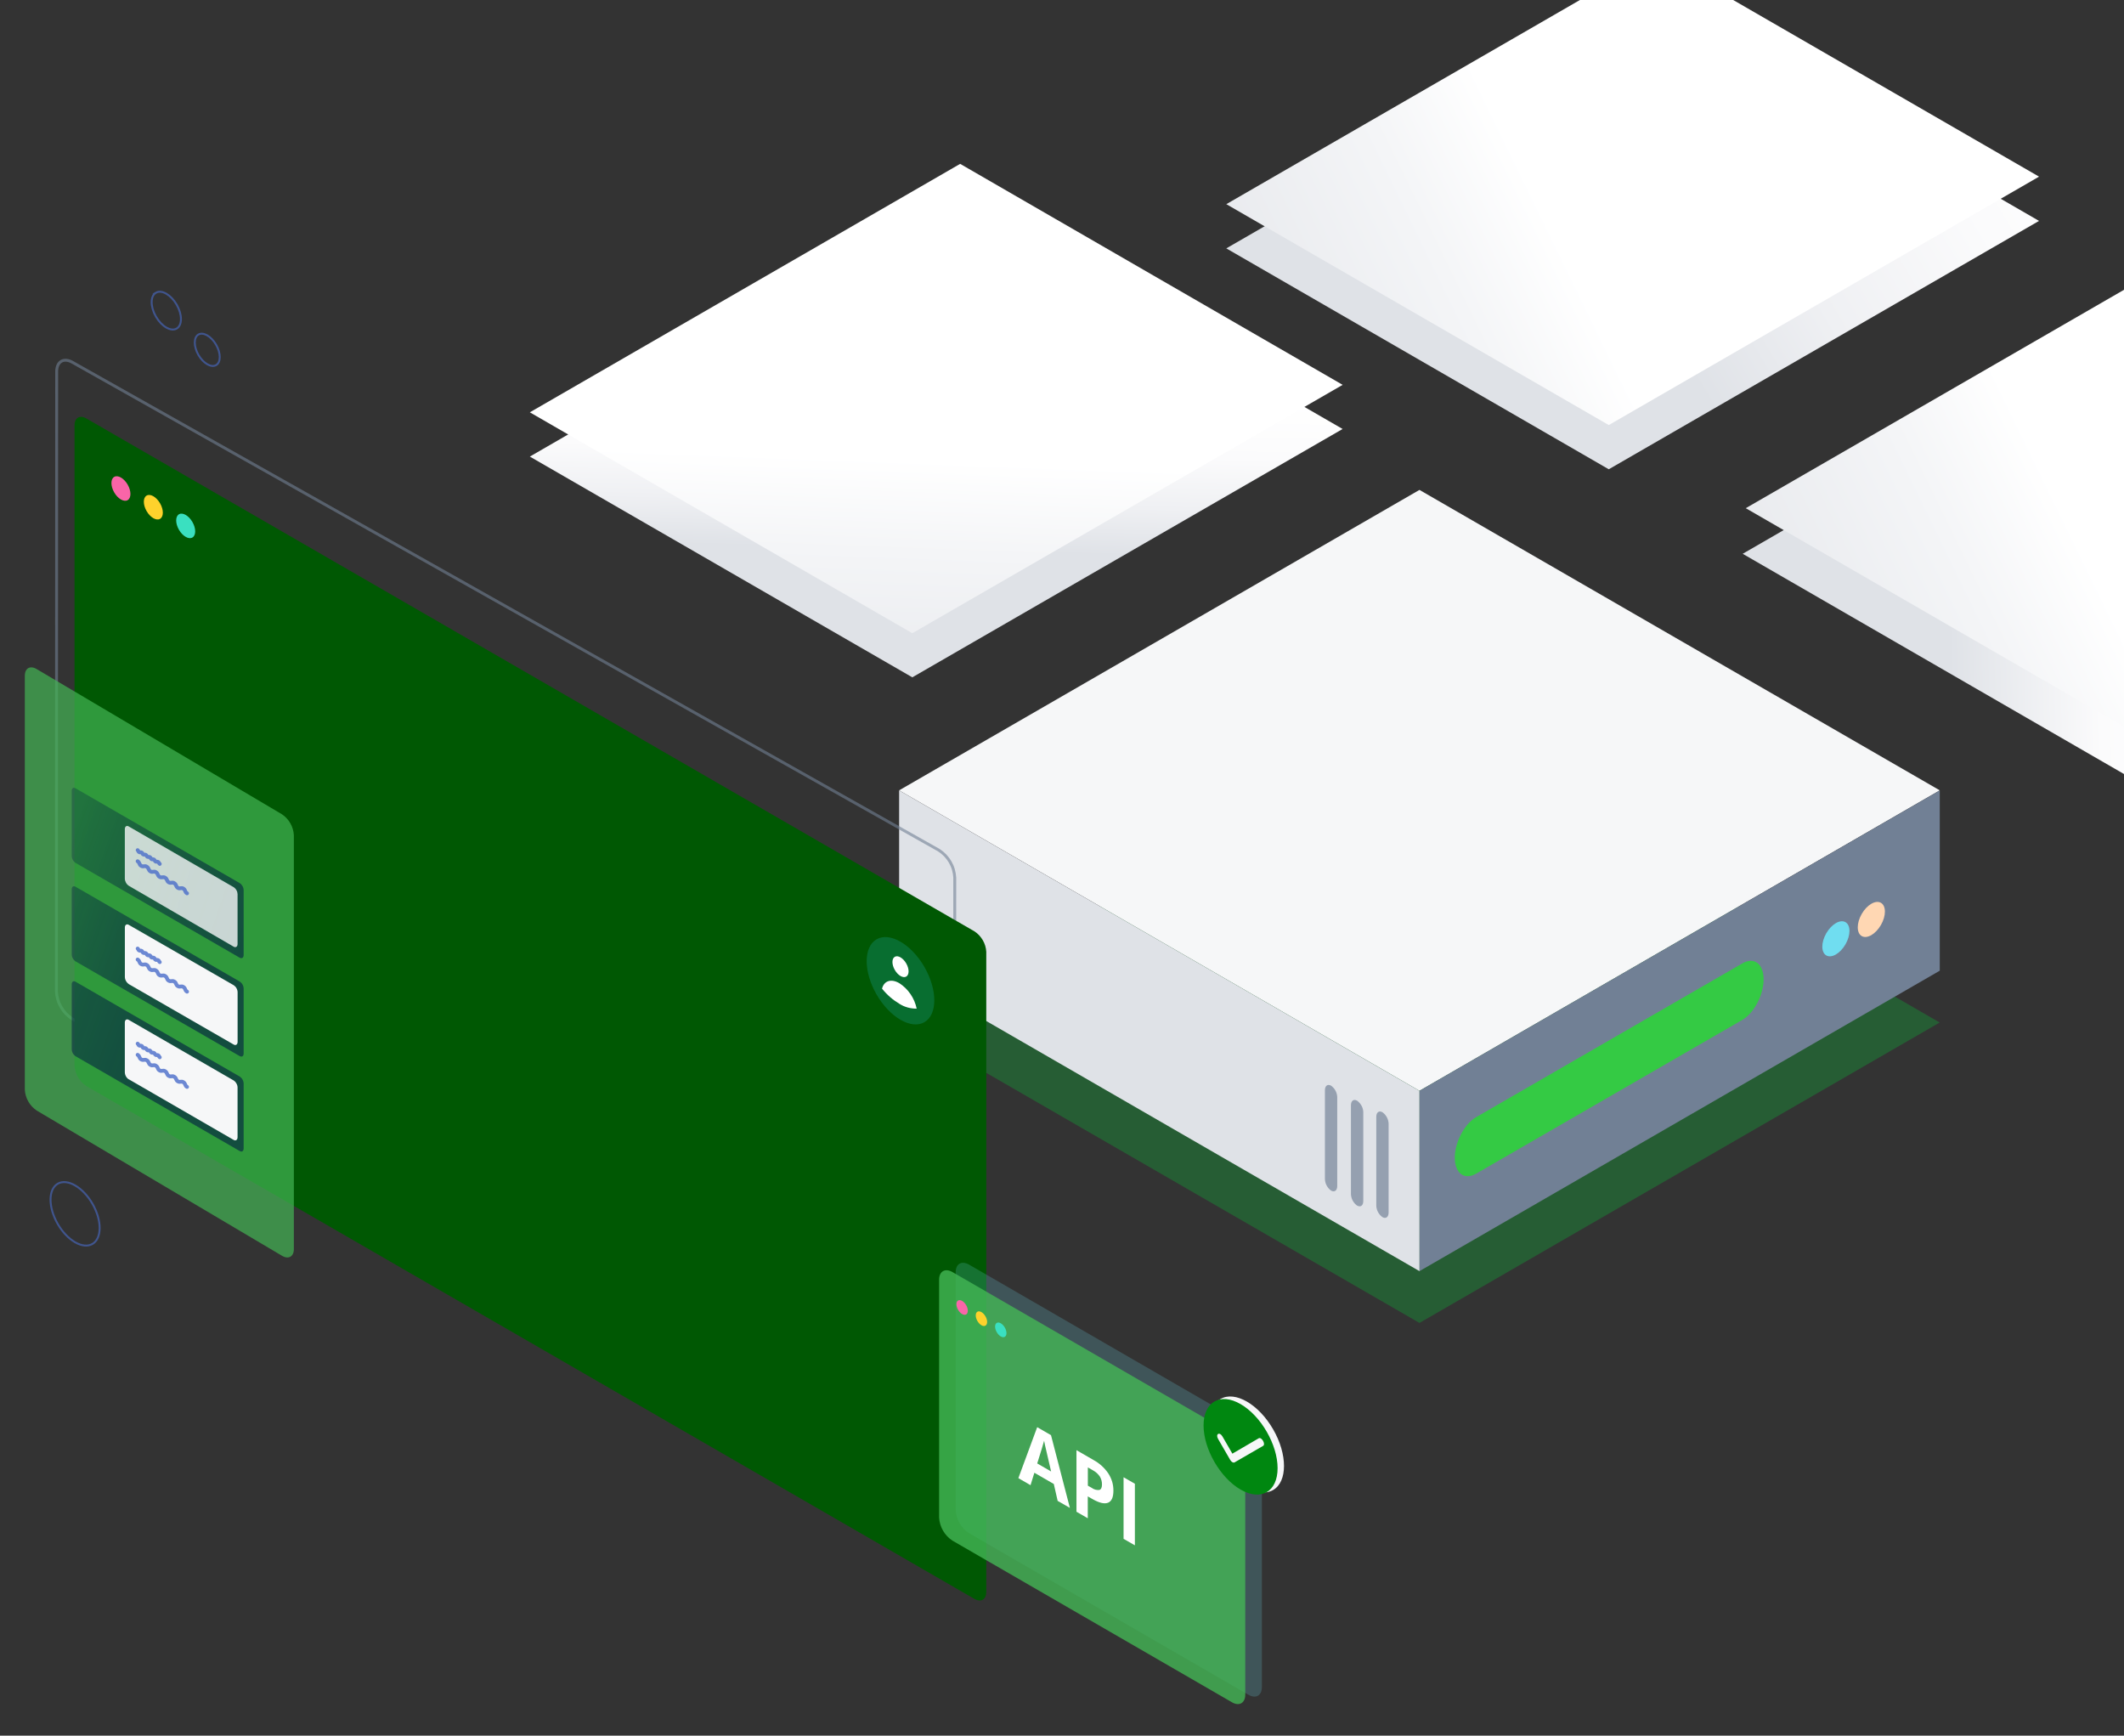 <?xml version="1.0" encoding="UTF-8" standalone="no"?>
<svg xmlns="http://www.w3.org/2000/svg" xmlns:xlink="http://www.w3.org/1999/xlink" xmlns:serif="http://www.serif.com/" width="100%" height="100%" viewBox="0 0 552 451" version="1.1" xml:space="preserve" style="fill-rule:evenodd;clip-rule:evenodd;stroke-miterlimit:10;">
  <rect x="0" y="0" width="552" height="451" fill="#333333" stroke="none"/>
  <path d="M368.9,343.76l135.2,-78.06l-135.2,-78.08l-135.24,78.08l135.24,78.06Z" style="fill:#265d34;fill-rule:nonzero;"></path>
  <path d="M368.9,283.44l135.22,-78.07l-135.22,-78.07l-135.23,78.07l135.23,78.07Z" style="fill:#f6f7f8;fill-rule:nonzero;"></path>
  <path d="M368.9,330.3l135.22,-78.07l0,-46.84l-135.22,78.05l0,46.86Z" style="fill:#718095;fill-rule:nonzero;"></path>
  <path d="M368.9,330.3l-135.23,-78.07l-0,-46.85l135.22,78.07l0.01,46.85Z" style="fill:#dfe2e7;fill-rule:nonzero;"></path>
  <path d="M383.58,305l69.26,-40c3,-1.75 5.5,-6.48 5.5,-10.52c0,-4.04 -2.47,-5.9 -5.5,-4.16l-69.26,40c-3,1.75 -5.5,6.48 -5.5,10.5c0,4.02 2.48,5.9 5.5,4.17l0,0.01Z" style="fill:#34ca44;fill-rule:nonzero;"></path>
  <path d="M359.28,316.27c0.88,0.5 1.6,0 1.6,-1.2l-0,-23c-0,-0.07 -0,-0.15 -0.01,-0.22c-0,-0.08 -0.01,-0.15 -0.02,-0.22c-0.01,-0.08 -0.02,-0.15 -0.04,-0.22c-0.01,-0.08 -0.03,-0.15 -0.05,-0.22c-0.02,-0.07 -0.04,-0.14 -0.06,-0.22c-0.02,-0.07 -0.05,-0.14 -0.07,-0.21c-0.03,-0.07 -0.06,-0.14 -0.09,-0.21c-0.03,-0.07 -0.07,-0.13 -0.1,-0.2c-0.04,-0.07 -0.07,-0.13 -0.11,-0.19c-0.04,-0.07 -0.08,-0.13 -0.12,-0.19c-0.04,-0.06 -0.09,-0.12 -0.13,-0.18c-0.05,-0.06 -0.09,-0.12 -0.14,-0.18c-0.05,-0.05 -0.1,-0.11 -0.15,-0.16c-0.06,-0.05 -0.11,-0.11 -0.17,-0.16c-0.05,-0.05 -0.11,-0.09 -0.16,-0.14c-0.06,-0.05 -0.12,-0.09 -0.18,-0.14c-0.88,-0.5 -1.6,0 -1.6,1.2l-0,23c-0,0.08 -0,0.15 0.01,0.23c-0,0.07 0.01,0.15 0.02,0.22c0.01,0.07 0.02,0.15 0.04,0.22c0.01,0.08 0.03,0.15 0.05,0.22c0.02,0.07 0.04,0.14 0.06,0.22c0.02,0.07 0.05,0.14 0.07,0.2c0.03,0.07 0.06,0.14 0.09,0.21c0.03,0.07 0.07,0.14 0.1,0.2c0.04,0.07 0.07,0.13 0.11,0.19c0.04,0.07 0.08,0.13 0.12,0.19c0.04,0.06 0.09,0.12 0.13,0.18c0.05,0.06 0.09,0.12 0.14,0.18c0.05,0.06 0.1,0.11 0.15,0.16c0.06,0.05 0.11,0.11 0.17,0.16c0.05,0.05 0.11,0.09 0.16,0.14c0.06,0.05 0.12,0.09 0.18,0.14Zm-6.58,-3c0.9,0.5 1.6,0 1.6,-1.2l-0,-23c-0,-0.08 -0,-0.15 -0.01,-0.22c-0,-0.08 -0.01,-0.15 -0.02,-0.23c-0.01,-0.07 -0.02,-0.15 -0.04,-0.22c-0.01,-0.07 -0.03,-0.15 -0.05,-0.22c-0.02,-0.07 -0.04,-0.14 -0.06,-0.21c-0.02,-0.08 -0.05,-0.15 -0.07,-0.21c-0.03,-0.07 -0.06,-0.14 -0.09,-0.21c-0.03,-0.07 -0.07,-0.13 -0.1,-0.2c-0.07,-0.13 -0.15,-0.26 -0.23,-0.38c-0.09,-0.13 -0.18,-0.25 -0.28,-0.36c-0.1,-0.11 -0.2,-0.22 -0.31,-0.32c-0.11,-0.1 -0.23,-0.19 -0.35,-0.28c-0.88,-0.5 -1.6,0 -1.6,1.2l-0,23.05c-0,0.07 0.01,0.15 0.01,0.22c0.01,0.07 0.02,0.15 0.03,0.22c0.01,0.07 0.02,0.14 0.04,0.22c0.01,0.07 0.03,0.14 0.05,0.21c0.02,0.07 0.04,0.14 0.06,0.21c0.02,0.07 0.05,0.14 0.07,0.21c0.03,0.07 0.06,0.14 0.09,0.2c0.03,0.07 0.07,0.13 0.1,0.2c0.04,0.06 0.07,0.13 0.11,0.19c0.04,0.06 0.08,0.13 0.12,0.19c0.04,0.06 0.09,0.12 0.13,0.18c0.05,0.06 0.09,0.11 0.14,0.17c0.05,0.05 0.1,0.11 0.15,0.16c0.05,0.05 0.1,0.1 0.16,0.15c0.05,0.05 0.11,0.1 0.16,0.15c0.06,0.04 0.12,0.09 0.18,0.13l0.01,0Zm-6.77,-3.9c0.88,0.5 1.6,0 1.6,-1.2l-0,-23c-0,-0.08 -0,-0.15 -0.01,-0.23c-0,-0.07 -0.01,-0.15 -0.02,-0.22c-0.01,-0.07 -0.02,-0.15 -0.04,-0.22c-0.01,-0.07 -0.03,-0.15 -0.05,-0.22c-0.02,-0.07 -0.04,-0.14 -0.06,-0.21c-0.02,-0.08 -0.05,-0.15 -0.07,-0.21c-0.03,-0.07 -0.06,-0.14 -0.09,-0.21c-0.03,-0.07 -0.07,-0.13 -0.1,-0.2c-0.03,-0.07 -0.07,-0.13 -0.11,-0.2c-0.03,-0.06 -0.07,-0.13 -0.11,-0.19c-0.05,-0.06 -0.09,-0.12 -0.14,-0.18c-0.04,-0.06 -0.09,-0.12 -0.14,-0.17c-0.05,-0.05 -0.1,-0.11 -0.15,-0.16c-0.06,-0.05 -0.11,-0.11 -0.17,-0.16c-0.05,-0.05 -0.11,-0.09 -0.16,-0.14c-0.06,-0.05 -0.12,-0.09 -0.18,-0.14c-0.88,-0.5 -1.6,0 -1.6,1.2l-0,23c-0,0.07 -0,0.15 0.01,0.22c-0,0.08 0.01,0.15 0.02,0.22c0.01,0.08 0.02,0.15 0.04,0.22c0.01,0.08 0.03,0.15 0.05,0.22c0.02,0.07 0.04,0.14 0.06,0.22c0.02,0.07 0.05,0.14 0.07,0.21c0.03,0.07 0.06,0.14 0.09,0.21c0.03,0.07 0.06,0.13 0.1,0.2c0.04,0.07 0.07,0.13 0.11,0.19c0.04,0.07 0.08,0.13 0.12,0.19c0.04,0.06 0.09,0.12 0.13,0.18c0.05,0.06 0.09,0.12 0.14,0.18c0.05,0.05 0.1,0.11 0.15,0.16c0.06,0.05 0.11,0.11 0.17,0.16c0.05,0.05 0.11,0.09 0.16,0.14c0.06,0.05 0.12,0.09 0.18,0.14Z" style="fill:#95a0b0;fill-rule:nonzero;"></path>
  <path d="M483.842,237.476c1.377,-2.385 3.612,-3.676 4.989,-2.882c1.376,0.795 1.376,3.377 -0.001,5.762c-1.377,2.385 -3.613,3.676 -4.989,2.881c-1.377,-0.794 -1.376,-3.376 0.001,-5.761Z" style="fill:#ffd7b3;"></path>
  <path d="M474.629,242.503c1.377,-2.385 3.613,-3.676 4.989,-2.881c1.377,0.795 1.376,3.376 -0.001,5.761c-1.377,2.385 -3.612,3.677 -4.989,2.882c-1.376,-0.795 -1.376,-3.377 0.001,-5.762Z" style="fill:#70ddf0;"></path>
  <path d="M430.52,0l99.4,57.4l-111.82,64.54l-99.4,-57.4l111.82,-64.54Z" style="fill:url(#_Linear1);fill-rule:nonzero;"></path>
  <path d="M430.52,-11.5l99.4,57.4l-111.82,64.55l-99.4,-57.4l111.82,-64.55Z" style="fill:url(#_Linear2);fill-rule:nonzero;"></path>
  <path d="M249.53,54.07l99.4,57.4l-111.83,64.53l-99.4,-57.36l111.83,-64.57Z" style="fill:url(#_Linear3);fill-rule:nonzero;"></path>
  <path d="M249.53,42.58l99.41,57.42l-111.84,64.54l-99.4,-57.4l111.83,-64.56Z" style="fill:url(#_Linear4);fill-rule:nonzero;"></path>
  <path d="M564.74,79.33l99.4,57.4l-111.84,64.57l-99.4,-57.4l111.84,-64.57Z" style="fill:url(#_Linear5);fill-rule:nonzero;"></path>
  <path d="M376.88,325.7l-7.94,4.48l0,-46.76l12.56,-7.22l0,46.72l-4.62,2.78Z" style="fill:url(#_Linear6);fill-rule:nonzero;"></path>
  <path d="M248.08,389.13c0,2.6 -1.86,3.7 -4.13,2.37l-225.15,-126.74c-0.6,-0.38 -1.15,-0.84 -1.65,-1.35c-0.49,-0.52 -0.92,-1.09 -1.28,-1.71c-0.36,-0.62 -0.65,-1.27 -0.85,-1.96c-0.2,-0.68 -0.32,-1.39 -0.36,-2.1l0.07,-161.1c0,-2.6 1.86,-3.7 4.14,-2.37l225.13,126.75c0.6,0.39 1.15,0.84 1.65,1.36c0.49,0.51 0.92,1.08 1.28,1.7c0.35,0.62 0.64,1.27 0.84,1.96c0.2,0.68 0.32,1.39 0.36,2.1l-0.05,161.09Z" style="fill:none;fill-rule:nonzero;stroke:#718095;stroke-opacity:0.6;stroke-width:0.75px;"></path>
  <path d="M256.32,413.66c0,2 -1.4,2.77 -3.1,1.8l-230.77,-133.24c-0.45,-0.29 -0.86,-0.64 -1.22,-1.02c-0.37,-0.39 -0.69,-0.82 -0.96,-1.28c-0.26,-0.46 -0.48,-0.96 -0.63,-1.47c-0.15,-0.51 -0.24,-1.04 -0.27,-1.57l0,-166.36c0,-2 1.4,-2.75 3.08,-1.78l230.78,133.26c0.45,0.29 0.86,0.63 1.23,1.02c0.36,0.39 0.68,0.82 0.95,1.28c0.27,0.46 0.48,0.95 0.64,1.47c0.15,0.51 0.24,1.04 0.27,1.57l0,166.32Z" style="fill:#005803;fill-rule:nonzero;"></path>
  <g opacity="0">
    <path d="M142.87,299.64l-49.28,-28.44c-0.17,-0.12 -0.32,-0.26 -0.45,-0.41c-0.13,-0.15 -0.25,-0.32 -0.34,-0.5c-0.09,-0.18 -0.17,-0.37 -0.21,-0.57c-0.05,-0.2 -0.08,-0.4 -0.08,-0.6l-0,-19.43c-0,-0.81 0.49,-1.18 1.08,-0.83l49.28,28.44c0.17,0.12 0.32,0.25 0.45,0.41c0.14,0.15 0.25,0.32 0.35,0.5c0.09,0.18 0.16,0.37 0.21,0.57c0.05,0.19 0.08,0.4 0.08,0.6l-0,19.45c0.04,0.78 -0.48,1.17 -1.09,0.81Z" style="fill:url(#_Linear7);fill-rule:nonzero;"></path>
    <path d="M109.61,278.06l31.48,18.18c0.61,0.35 1.08,0 1.08,-0.83l-0,-14.81c-0,-0.2 -0.02,-0.41 -0.07,-0.61c-0.05,-0.2 -0.12,-0.39 -0.21,-0.57c-0.1,-0.18 -0.21,-0.35 -0.35,-0.51c-0.13,-0.15 -0.28,-0.29 -0.45,-0.41l-31.48,-18.18c-0.59,-0.34 -1.08,0 -1.08,0.83l-0,14.85c-0,0.2 0.03,0.41 0.08,0.6c0.05,0.2 0.12,0.39 0.21,0.57c0.09,0.18 0.21,0.35 0.34,0.5c0.13,0.16 0.29,0.29 0.45,0.41l-0,-0.02Z" style="fill:#f6f7f8;fill-opacity:0.9;fill-rule:nonzero;"></path>
    <path d="M118.9,271.54c-0.3,-0.18 -0.16,-0.42 -0.47,-0.59c-0.31,-0.17 -0.44,-0 -0.76,-0.11c-0.32,-0.11 -0.18,-0.41 -0.48,-0.6c-0.3,-0.19 -0.43,0.07 -0.74,-0.1c-0.31,-0.17 -0.18,-0.42 -0.48,-0.6c-0.3,-0.18 -0.45,0 -0.76,-0.11c-0.31,-0.11 -0.17,-0.41 -0.47,-0.59c-0.3,-0.18 -0.46,0 -0.76,-0.13c-0.3,-0.13 -0.19,-0.41 -0.49,-0.59c-0.3,-0.18 -0.46,0 -0.76,-0.13c-0.3,-0.13 -0.18,-0.42 -0.5,-0.59m14.87,13c-0.7,-0.38 -0.39,-0.91 -1.09,-1.28c-0.7,-0.37 -1,0.13 -1.68,-0.27c-0.68,-0.4 -0.38,-0.92 -1.08,-1.3c-0.7,-0.38 -1,0.13 -1.69,-0.26c-0.69,-0.39 -0.38,-0.93 -1.08,-1.28c-0.7,-0.35 -1,0.1 -1.67,-0.26c-0.67,-0.36 -0.39,-0.94 -1.09,-1.31c-0.7,-0.37 -1,0.11 -1.67,-0.27c-0.67,-0.38 -0.39,-0.92 -1.09,-1.28c-0.7,-0.36 -1,0.11 -1.68,-0.27c-0.68,-0.38 -0.39,-0.92 -1.08,-1.3" style="fill:none;fill-rule:nonzero;stroke:#4a6dc9;stroke-opacity:0.8;stroke-width:1px;stroke-linecap:round;"></path>
  </g>
  <g opacity="0">
    <path d="M216.91,336.61l-49.27,-28.43c-0.16,-0.12 -0.32,-0.26 -0.45,-0.42c-0.13,-0.15 -0.25,-0.32 -0.34,-0.5c-0.1,-0.18 -0.17,-0.38 -0.22,-0.57c-0.05,-0.2 -0.08,-0.41 -0.08,-0.61l0,-19.43c0,-0.8 0.5,-1.17 1.09,-0.82l49.27,28.44c0.17,0.12 0.32,0.25 0.45,0.41c0.14,0.15 0.25,0.32 0.35,0.5c0.09,0.18 0.17,0.37 0.22,0.57c0.04,0.19 0.07,0.4 0.07,0.6l0,19.47c0,0.76 -0.47,1.18 -1.09,0.79Z" style="fill:url(#_Linear8);fill-rule:nonzero;"></path>
    <path d="M183.68,315l31.48,18.17c0.6,0.34 1.08,0 1.08,-0.83l0,-14.79c0,-0.2 -0.03,-0.4 -0.08,-0.6c-0.05,-0.2 -0.12,-0.39 -0.21,-0.57c-0.1,-0.18 -0.21,-0.34 -0.34,-0.5c-0.14,-0.15 -0.29,-0.29 -0.45,-0.41l-31.48,-18.23c-0.61,-0.35 -1.09,0 -1.09,0.82l0,14.85c0,0.21 0.02,0.41 0.07,0.62c0.05,0.2 0.12,0.39 0.21,0.58c0.1,0.18 0.22,0.35 0.35,0.51c0.14,0.15 0.29,0.29 0.46,0.41l0,-0.03Z" style="fill:#f6f7f8;fill-opacity:0.9;fill-rule:nonzero;"></path>
    <path d="M193,308.51c-0.33,-0.18 -0.19,-0.41 -0.49,-0.59c-0.3,-0.18 -0.44,0.06 -0.76,-0.11c-0.32,-0.17 -0.18,-0.41 -0.48,-0.59c-0.3,-0.18 -0.43,0.07 -0.76,-0.11c-0.33,-0.18 -0.16,-0.41 -0.48,-0.59c-0.32,-0.18 -0.43,0 -0.76,-0.11c-0.33,-0.11 -0.16,-0.41 -0.47,-0.6c-0.31,-0.19 -0.44,0 -0.76,-0.13c-0.32,-0.13 -0.17,-0.41 -0.48,-0.59c-0.31,-0.18 -0.44,0 -0.76,-0.1c-0.32,-0.1 -0.18,-0.44 -0.49,-0.61m14.79,13c-0.67,-0.39 -0.38,-0.92 -1.08,-1.3c-0.7,-0.38 -1,0.13 -1.67,-0.26c-0.67,-0.39 -0.38,-0.93 -1.09,-1.28c-0.71,-0.35 -1,0.11 -1.67,-0.27c-0.67,-0.38 -0.38,-0.94 -1.09,-1.31c-0.71,-0.37 -1,0.13 -1.67,-0.27c-0.67,-0.4 -0.38,-0.92 -1.08,-1.3c-0.7,-0.38 -1,0.13 -1.68,-0.27c-0.68,-0.4 -0.38,-0.93 -1.09,-1.28c-0.71,-0.35 -1,0.11 -1.69,-0.29c-0.69,-0.4 -0.39,-0.92 -1.09,-1.3" style="fill:none;fill-rule:nonzero;stroke:#4a6dc9;stroke-opacity:0.8;stroke-width:1px;stroke-linecap:round;"></path>
  </g>
  <path d="M29.684,123.916c0.966,-0.558 2.531,0.344 3.495,2.012c0.963,1.668 0.961,3.475 -0.005,4.033c-0.965,0.557 -2.531,-0.345 -3.494,-2.013c-0.963,-1.668 -0.961,-3.475 0.004,-4.032Z" style="fill:#f965a8;"></path>
  <path d="M38.106,128.775c0.966,-0.558 2.531,0.344 3.494,2.012c0.964,1.668 0.962,3.475 -0.004,4.033c-0.965,0.557 -2.531,-0.345 -3.494,-2.013c-0.963,-1.668 -0.961,-3.475 0.004,-4.032Z" style="fill:#fed22c;"></path>
  <path d="M46.514,133.63c0.966,-0.557 2.532,0.344 3.495,2.012c0.963,1.668 0.961,3.475 -0.005,4.033c-0.965,0.557 -2.531,-0.345 -3.494,-2.013c-0.963,-1.668 -0.961,-3.475 0.004,-4.032Z" style="fill:#3ae0c0;"></path>
  <path d="M40.53,76.056c1.486,-0.858 3.898,0.533 5.383,3.105c1.485,2.571 1.483,5.356 -0.003,6.214c-1.487,0.858 -3.899,-0.533 -5.384,-3.104c-1.484,-2.572 -1.483,-5.356 0.004,-6.215Z" style="fill:none;stroke:#4a6dcb;stroke-opacity:0.6;stroke-width:0.5px;stroke-miterlimit:4;"></path>
  <path d="M15.015,307.584c2.498,-1.436 6.542,0.907 9.026,5.227c2.483,4.321 2.472,8.995 -0.026,10.431c-2.498,1.435 -6.542,-0.907 -9.026,-5.228c-2.483,-4.321 -2.472,-8.994 0.026,-10.43Z" style="fill:none;stroke:#4a6dcb;stroke-opacity:0.6;stroke-width:0.5px;stroke-miterlimit:4;"></path>
  <path d="M51.569,86.927c1.267,-0.732 3.323,0.456 4.59,2.65c1.267,2.194 1.267,4.568 0,5.3c-1.266,0.731 -3.323,-0.456 -4.59,-2.65c-1.266,-2.194 -1.266,-4.569 0,-5.3Z" style="fill:none;stroke:#4a6dcb;stroke-opacity:0.6;stroke-width:0.5px;stroke-miterlimit:4;"></path>
  <g>
    <path d="M227.811,244.078c3.427,-1.978 8.994,1.239 12.424,7.18c3.43,5.941 3.433,12.371 0.006,14.35c-3.427,1.978 -8.994,-1.239 -12.424,-7.18c-3.431,-5.941 -3.433,-12.371 -0.006,-14.35Z" style="fill:#28cce8;fill-opacity:0.2;"></path>
    <path d="M232.546,248.62c0.817,-0.472 2.146,0.297 2.966,1.717c0.819,1.419 0.821,2.955 0.004,3.427c-0.817,0.472 -2.146,-0.298 -2.966,-1.717c-0.82,-1.42 -0.821,-2.955 -0.004,-3.427Z" style="fill:#fff;"></path>
    <path d="M233.73,260.83c0.33,0.21 0.68,0.39 1.04,0.56c0.36,0.16 0.74,0.29 1.12,0.4c0.38,0.1 0.76,0.18 1.16,0.23c0.39,0.05 0.78,0.07 1.18,0.07c-0.14,-0.67 -0.34,-1.33 -0.61,-1.96c-0.27,-0.63 -0.59,-1.23 -0.98,-1.8c-0.38,-0.56 -0.83,-1.09 -1.31,-1.57c-0.49,-0.48 -1.03,-0.91 -1.6,-1.28c-2.17,-1.26 -4,-0.6 -4.5,1.42c0.31,0.39 0.64,0.77 0.99,1.13c0.34,0.36 0.7,0.71 1.08,1.03c0.38,0.33 0.77,0.65 1.18,0.94c0.4,0.29 0.82,0.57 1.25,0.83Z" style="fill:#fff;fill-rule:nonzero;"></path>
  </g>
  <path d="M158.89,266.57l-0,-39.23l-2.32,0l-0,37.99l-35.27,-18.8l-0,12.3l2.33,1.33l-0,-9.76l73.89,39.39l-0,8.25l2.3,1.24l-0,-10.89l-40.93,-21.82Z" style="fill:url(#_Linear9);fill-rule:nonzero;"></path>
  <path d="M164.52,236.41l-13.52,-7.81c-0.19,-0.13 -0.37,-0.29 -0.53,-0.46c-0.15,-0.17 -0.29,-0.37 -0.4,-0.57c-0.11,-0.2 -0.2,-0.42 -0.26,-0.65c-0.07,-0.22 -0.1,-0.46 -0.11,-0.69l0,-15.23c0,-0.91 0.55,-1.28 1.31,-0.93l13.56,7.81c0.19,0.13 0.37,0.29 0.53,0.46c0.15,0.17 0.29,0.36 0.4,0.57c0.11,0.2 0.19,0.42 0.25,0.65c0.06,0.22 0.09,0.46 0.1,0.69l0,15.2c0,0.91 -0.6,1.33 -1.28,0.93l-0.05,0.03Z" style="fill:url(#_Linear10);fill-rule:nonzero;"></path>
  <path d="M107.29,307.43l-13.54,-7.84c-0.19,-0.13 -0.37,-0.28 -0.53,-0.45c-0.15,-0.18 -0.29,-0.37 -0.4,-0.57c-0.11,-0.2 -0.2,-0.42 -0.26,-0.64c-0.06,-0.23 -0.09,-0.46 -0.1,-0.69l0,-15.24c0,-0.9 0.55,-1.3 1.29,-0.92l13.56,7.82c0.19,0.13 0.37,0.28 0.53,0.46c0.16,0.17 0.29,0.36 0.4,0.56c0.12,0.21 0.2,0.42 0.26,0.65c0.06,0.23 0.09,0.46 0.1,0.69l0,15.2c0,0.84 -0.65,1.26 -1.3,0.92l-0.01,0.05Z" style="fill:url(#_Linear11);fill-rule:nonzero;"></path>
  <path d="M129.24,319.45l-13.57,-7.82c-0.19,-0.13 -0.37,-0.28 -0.52,-0.46c-0.16,-0.17 -0.29,-0.36 -0.4,-0.56c-0.12,-0.21 -0.2,-0.43 -0.26,-0.65c-0.06,-0.23 -0.09,-0.46 -0.1,-0.69l0,-15.2c0,-0.91 0.54,-1.28 1.28,-0.93l13.57,7.86c0.19,0.13 0.37,0.29 0.52,0.46c0.16,0.17 0.3,0.37 0.41,0.57c0.11,0.21 0.2,0.42 0.26,0.65c0.06,0.22 0.09,0.46 0.1,0.69l0,15.19c0,0.91 -0.6,1.35 -1.28,0.94l-0.01,-0.05Z" style="fill:url(#_Linear12);fill-rule:nonzero;"></path>
  <path d="M184.85,344.92l-13.52,-7.84c-0.19,-0.13 -0.37,-0.28 -0.53,-0.45c-0.15,-0.17 -0.29,-0.36 -0.4,-0.57c-0.11,-0.2 -0.2,-0.42 -0.26,-0.64c-0.06,-0.23 -0.1,-0.46 -0.1,-0.69l0,-15.2c0,-0.92 0.54,-1.3 1.3,-0.94l13.57,7.83c0.19,0.13 0.36,0.29 0.52,0.46c0.15,0.17 0.29,0.37 0.4,0.57c0.11,0.2 0.2,0.42 0.26,0.64c0.06,0.23 0.09,0.46 0.1,0.69l0,15.22c-0.09,0.94 -0.65,1.35 -1.33,0.94l-0.01,-0.02Z" style="fill:url(#_Linear13);fill-rule:nonzero;"></path>
  <path d="M206.78,359l-13.57,-7.84c-0.19,-0.13 -0.37,-0.29 -0.52,-0.46c-0.16,-0.17 -0.29,-0.36 -0.4,-0.57c-0.12,-0.2 -0.2,-0.42 -0.26,-0.64c-0.07,-0.23 -0.1,-0.46 -0.11,-0.69l0,-15.2c0,-0.9 0.57,-1.3 1.3,-0.94l13.57,7.81c0.19,0.13 0.37,0.29 0.52,0.46c0.16,0.17 0.29,0.37 0.41,0.57c0.11,0.21 0.19,0.42 0.26,0.65c0.06,0.22 0.09,0.46 0.1,0.69l0,15.19c-0.05,0.92 -0.61,1.35 -1.3,1l0,-0.03Z" style="fill:url(#_Linear14);fill-rule:nonzero;"></path>
  <path d="M164.12,267.66l-13.52,-7.86c-0.19,-0.13 -0.37,-0.28 -0.53,-0.45c-0.16,-0.17 -0.29,-0.36 -0.41,-0.57c-0.11,-0.2 -0.2,-0.42 -0.26,-0.64c-0.06,-0.23 -0.09,-0.46 -0.1,-0.69l0,-15.2c0,-0.9 0.55,-1.3 1.31,-0.93l13.56,7.84c0.19,0.13 0.37,0.28 0.53,0.45c0.15,0.17 0.29,0.36 0.4,0.57c0.11,0.2 0.19,0.42 0.25,0.64c0.06,0.23 0.1,0.46 0.1,0.69l0,15.2c0,0.9 -0.6,1.34 -1.28,0.93l-0.05,0.02Z" style="fill:url(#_Linear15);fill-rule:nonzero;"></path>
  <path d="M76.37,324.57c0,1.95 -1.4,2.74 -3.08,1.74l-63.77,-37.75c-0.44,-0.3 -0.85,-0.65 -1.22,-1.04c-0.36,-0.39 -0.68,-0.83 -0.94,-1.29c-0.27,-0.47 -0.48,-0.96 -0.63,-1.47c-0.15,-0.52 -0.25,-1.05 -0.28,-1.58l0,-107.58c0,-2 1.4,-2.74 3.07,-1.75l63.77,37.75c0.45,0.3 0.86,0.65 1.22,1.04c0.37,0.4 0.69,0.83 0.95,1.3c0.27,0.47 0.48,0.96 0.63,1.48c0.16,0.51 0.25,1.04 0.28,1.58l0,107.57Z" style="fill:#44b655;fill-opacity:0.7;fill-rule:nonzero;"></path>
  <path d="M62.31,248.87l-42.72,-24.68c-0.14,-0.1 -0.28,-0.22 -0.39,-0.36c-0.12,-0.13 -0.22,-0.28 -0.3,-0.44c-0.08,-0.15 -0.15,-0.32 -0.19,-0.49c-0.04,-0.17 -0.07,-0.35 -0.07,-0.53l0,-16.86c0,-0.7 0.43,-1 0.95,-0.7l42.73,24.68c0.15,0.1 0.29,0.21 0.41,0.35c0.12,0.13 0.22,0.27 0.31,0.43c0.09,0.15 0.15,0.32 0.2,0.49c0.05,0.17 0.07,0.35 0.08,0.53l-0,16.86c-0,0.7 -0.42,1 -1,0.73l-0.01,-0.01Z" style="fill:url(#_Linear16);fill-rule:nonzero;"></path>
  <path d="M33.44,230.15l27.3,15.85c0.52,0.3 1,0 1,-0.7l0,-12.97c-0.01,-0.18 -0.04,-0.35 -0.08,-0.52c-0.05,-0.18 -0.12,-0.34 -0.21,-0.49c-0.08,-0.16 -0.19,-0.3 -0.31,-0.43c-0.12,-0.13 -0.25,-0.25 -0.4,-0.35l-27.3,-15.8c-0.52,-0.3 -1,0 -1,0.72l0,12.86c0.01,0.18 0.03,0.36 0.08,0.53c0.05,0.17 0.12,0.34 0.21,0.5c0.08,0.16 0.19,0.3 0.31,0.44c0.12,0.13 0.25,0.25 0.4,0.35l0,0.01Z" style="fill:#f6f7f8;fill-opacity:0.8;fill-rule:nonzero;"></path>
  <path d="M41.52,224.48c-0.26,-0.15 -0.15,-0.35 -0.42,-0.5c-0.27,-0.15 -0.38,-0 -0.65,-0.1c-0.27,-0.1 -0.14,-0.36 -0.42,-0.52c-0.28,-0.16 -0.38,-0 -0.64,-0.1c-0.26,-0.1 -0.15,-0.37 -0.4,-0.52c-0.25,-0.15 -0.4,-0 -0.66,-0.1c-0.26,-0.1 -0.15,-0.36 -0.42,-0.5c-0.27,-0.14 -0.38,-0 -0.66,-0.1c-0.28,-0.1 -0.15,-0.35 -0.4,-0.5c-0.25,-0.15 -0.4,-0 -0.67,-0.1c-0.27,-0.1 -0.15,-0.37 -0.4,-0.53m12.83,11.22c-0.6,-0.34 -0.33,-0.8 -0.92,-1.2c-0.59,-0.4 -0.86,0.12 -1.45,-0.22c-0.59,-0.34 -0.33,-0.8 -0.93,-1.2c-0.6,-0.4 -0.85,0.1 -1.44,-0.24c-0.59,-0.34 -0.34,-0.8 -0.93,-1.18c-0.59,-0.38 -0.87,0.1 -1.46,-0.24c-0.59,-0.34 -0.33,-0.8 -0.93,-1.2c-0.6,-0.4 -0.85,0.12 -1.44,-0.22c-0.59,-0.34 -0.35,-0.8 -0.94,-1.2c-0.59,-0.4 -0.86,0.1 -1.46,-0.24c-0.6,-0.34 -0.33,-0.8 -0.94,-1.2" style="fill:none;fill-rule:nonzero;stroke:#4a6dc9;stroke-opacity:0.8;stroke-width:1px;stroke-linecap:round;"></path>
  <path d="M62.31,274.43l-42.72,-24.65c-0.14,-0.1 -0.28,-0.22 -0.39,-0.36c-0.12,-0.13 -0.22,-0.28 -0.3,-0.44c-0.08,-0.15 -0.15,-0.32 -0.19,-0.49c-0.04,-0.17 -0.07,-0.35 -0.07,-0.53l0,-16.85c0,-0.7 0.43,-1 0.95,-0.72l42.73,24.67c0.15,0.1 0.29,0.22 0.41,0.35c0.12,0.13 0.22,0.28 0.31,0.44c0.09,0.16 0.15,0.32 0.2,0.5c0.05,0.17 0.08,0.35 0.08,0.53l-0,16.85c-0,0.7 -0.42,1 -1,0.7l-0.01,0Z" style="fill:url(#_Linear17);fill-rule:nonzero;"></path>
  <path d="M33.44,255.7l27.31,15.73c0.52,0.3 1,0 1,-0.72l0,-12.88c0,-0.18 -0.03,-0.36 -0.08,-0.53c-0.05,-0.18 -0.11,-0.34 -0.2,-0.5c-0.09,-0.16 -0.19,-0.31 -0.31,-0.44c-0.12,-0.13 -0.26,-0.25 -0.41,-0.35l-27.3,-15.7c-0.52,-0.3 -1,0 -1,0.7l0,12.87c0.01,0.18 0.03,0.36 0.08,0.53c0.05,0.17 0.12,0.34 0.21,0.49c0.08,0.16 0.19,0.31 0.31,0.44c0.12,0.13 0.25,0.25 0.4,0.35l-0.01,0.01Z" style="fill:#f6f7f8;fill-rule:nonzero;"></path>
  <path d="M41.52,250c-0.26,-0.15 -0.15,-0.36 -0.42,-0.5c-0.27,-0.14 -0.38,0 -0.65,-0.1c-0.27,-0.1 -0.14,-0.35 -0.42,-0.5c-0.28,-0.15 -0.38,0 -0.64,-0.1c-0.26,-0.1 -0.15,-0.36 -0.4,-0.5c-0.25,-0.14 -0.4,0 -0.66,-0.1c-0.26,-0.1 -0.15,-0.36 -0.42,-0.5c-0.27,-0.14 -0.38,0 -0.66,-0.1c-0.28,-0.1 -0.15,-0.35 -0.4,-0.5c-0.25,-0.15 -0.4,0 -0.67,-0.1c-0.27,-0.1 -0.15,-0.36 -0.4,-0.52m12.83,11.2c-0.6,-0.35 -0.33,-0.8 -0.92,-1.2c-0.59,-0.4 -0.86,0.1 -1.45,-0.23c-0.59,-0.33 -0.33,-0.8 -0.93,-1.18c-0.6,-0.38 -0.85,0.1 -1.44,-0.24c-0.59,-0.34 -0.34,-0.8 -0.93,-1.2c-0.59,-0.4 -0.87,0.1 -1.46,-0.23c-0.59,-0.33 -0.33,-0.8 -0.93,-1.2c-0.6,-0.4 -0.85,0.1 -1.44,-0.24c-0.59,-0.34 -0.35,-0.8 -0.94,-1.2c-0.59,-0.4 -0.86,0.1 -1.46,-0.23c-0.6,-0.33 -0.33,-0.8 -0.94,-1.2" style="fill:none;fill-rule:nonzero;stroke:#4a6dc9;stroke-opacity:0.8;stroke-width:1px;stroke-linecap:round;"></path>
  <path d="M62.31,299.1l-42.72,-24.67c-0.14,-0.1 -0.27,-0.22 -0.39,-0.36c-0.12,-0.13 -0.22,-0.28 -0.3,-0.43c-0.08,-0.16 -0.15,-0.32 -0.19,-0.5c-0.04,-0.17 -0.07,-0.34 -0.07,-0.52l0,-16.82c0,-0.7 0.43,-1 0.95,-0.73l42.73,24.68c0.15,0.1 0.29,0.22 0.41,0.35c0.12,0.13 0.22,0.28 0.31,0.44c0.09,0.16 0.15,0.32 0.2,0.5c0.05,0.17 0.08,0.35 0.08,0.53l-0,16.86c-0,0.65 -0.42,1 -1,0.67l-0.01,0Z" style="fill:url(#_Linear18);fill-rule:nonzero;"></path>
  <path d="M33.44,280.43l27.3,15.78c0.52,0.3 1,-0 1,-0.72l0,-12.92c-0.01,-0.18 -0.03,-0.36 -0.08,-0.53c-0.05,-0.17 -0.12,-0.34 -0.21,-0.49c-0.08,-0.16 -0.19,-0.31 -0.31,-0.44c-0.12,-0.13 -0.25,-0.25 -0.4,-0.35l-27.3,-15.76c-0.52,-0.3 -1,-0 -1,0.7l0,12.87c0,0.19 0.02,0.37 0.07,0.55c0.04,0.18 0.11,0.36 0.2,0.52c0.08,0.16 0.19,0.32 0.31,0.45c0.13,0.14 0.27,0.27 0.42,0.37l-0,-0.03Z" style="fill:#f6f7f8;fill-rule:nonzero;"></path>
  <path d="M41.52,274.73c-0.26,-0.15 -0.15,-0.37 -0.42,-0.52c-0.27,-0.15 -0.38,0.06 -0.65,-0.1c-0.27,-0.16 -0.14,-0.36 -0.42,-0.5c-0.28,-0.14 -0.38,0 -0.64,-0.1c-0.26,-0.1 -0.15,-0.36 -0.4,-0.5c-0.25,-0.14 -0.4,0 -0.66,-0.1c-0.26,-0.1 -0.15,-0.36 -0.42,-0.5c-0.27,-0.14 -0.38,0 -0.66,-0.1c-0.28,-0.1 -0.15,-0.37 -0.4,-0.52c-0.25,-0.15 -0.4,0 -0.67,-0.1c-0.27,-0.1 -0.15,-0.35 -0.4,-0.5m12.83,11.24c-0.6,-0.35 -0.33,-0.8 -0.92,-1.2c-0.59,-0.4 -0.86,0.1 -1.45,-0.24c-0.59,-0.34 -0.33,-0.8 -0.93,-1.18c-0.6,-0.38 -0.85,0.1 -1.44,-0.24c-0.59,-0.34 -0.34,-0.8 -0.93,-1.2c-0.59,-0.4 -0.87,0.12 -1.46,-0.22c-0.59,-0.34 -0.33,-0.8 -0.93,-1.2c-0.6,-0.4 -0.85,0.1 -1.44,-0.24c-0.59,-0.34 -0.35,-0.8 -0.94,-1.18c-0.59,-0.38 -0.86,0.1 -1.46,-0.24c-0.6,-0.34 -0.33,-0.8 -0.94,-1.2" style="fill:none;fill-rule:nonzero;stroke:#4a6dc9;stroke-opacity:0.8;stroke-width:1px;stroke-linecap:round;"></path>
  <g opacity="0.2">
    <path d="M327.94,438.39c0,2.2 -1.56,3.1 -3.47,2l-72.64,-42c-0.5,-0.33 -0.96,-0.71 -1.37,-1.15c-0.42,-0.44 -0.78,-0.92 -1.08,-1.44c-0.29,-0.52 -0.53,-1.07 -0.7,-1.64c-0.17,-0.58 -0.28,-1.17 -0.31,-1.77l0,-61.79c0,-2.2 1.55,-3.09 3.46,-2l72.64,42c0.5,0.33 0.96,0.71 1.38,1.15c0.41,0.44 0.77,0.92 1.07,1.44c0.3,0.52 0.54,1.07 0.71,1.64c0.17,0.58 0.28,1.17 0.31,1.77l0,61.79Z" style="fill:#70ddf0;fill-rule:nonzero;"></path>
  </g>
  <g opacity="0.8">
    <path d="M323.63,440.33c0,2.2 -1.56,3.1 -3.46,2l-72.64,-42c-0.5,-0.33 -0.97,-0.71 -1.38,-1.15c-0.41,-0.44 -0.77,-0.92 -1.07,-1.44c-0.3,-0.52 -0.54,-1.07 -0.71,-1.64c-0.17,-0.58 -0.28,-1.17 -0.31,-1.77l0,-61.79c0,-2.2 1.56,-3.1 3.47,-2l72.64,42c0.5,0.33 0.96,0.71 1.37,1.15c0.41,0.44 0.77,0.92 1.07,1.44c0.3,0.52 0.54,1.07 0.71,1.64c0.17,0.58 0.28,1.17 0.31,1.77l0,61.79Z" style="fill:#44b655;fill-rule:nonzero;"></path>
  </g>
  <path d="M248.996,337.933c0.578,-0.333 1.516,0.207 2.093,1.205c0.577,0.999 0.575,2.082 -0.003,2.415c-0.578,0.334 -1.516,-0.206 -2.093,-1.205c-0.577,-0.998 -0.575,-2.081 0.003,-2.415Z" style="fill:#f965a8;"></path>
  <path d="M254.018,340.844c0.579,-0.334 1.517,0.206 2.093,1.205c0.577,0.999 0.576,2.081 -0.003,2.415c-0.578,0.334 -1.516,-0.206 -2.092,-1.205c-0.577,-0.999 -0.576,-2.081 0.002,-2.415Z" style="fill:#fed22c;"></path>
  <path d="M259.045,343.75c0.578,-0.334 1.516,0.206 2.092,1.205c0.577,0.999 0.576,2.081 -0.002,2.415c-0.579,0.334 -1.517,-0.206 -2.093,-1.205c-0.577,-0.999 -0.576,-2.081 0.003,-2.415Z" style="fill:#3ae0c0;"></path>
  <path d="M317.207,363.514c3.771,-2.177 9.893,1.356 13.663,7.885c3.769,6.529 3.768,13.598 -0.003,15.775c-3.771,2.177 -9.893,-1.356 -13.663,-7.885c-3.77,-6.529 -3.768,-13.598 0.003,-15.775Z" style="fill:#f6f7f8;"></path>
  <path d="M322.41,364.85c-5.3,-3.07 -9.62,-0.57 -9.62,5.55c0,6.12 4.32,13.6 9.62,16.66c5.3,3.06 9.62,0.56 9.62,-5.56c0,-6.12 -4.32,-13.59 -9.62,-16.65Zm5.85,10.86l-7.42,4.29c-0.31,0.18 -0.82,-0.11 -1.13,-0.65l-3.14,-5.44c-0.75,-1.3 0.38,-1.95 1.13,-0.65l2.58,4.47l6.85,-4c0.74,-0.41 1.87,1.54 1.13,1.98Z" style="fill:#008710;"></path>
  <path d="M274.87,390l-1,-4.39l-5.05,-2.92l-1,3.23l-3.16,-1.83l4.89,-13.24l3.59,2.07l4.91,18.9l-3.18,-1.82Zm-1.7,-7.64c-0.93,-4 -1.46,-6.25 -1.57,-6.76c-0.12,-0.52 -0.2,-0.93 -0.25,-1.22c-0.21,0.81 -0.81,2.78 -1.79,5.89l3.61,2.09Z" style="fill:#fff;fill-rule:nonzero;"></path>
  <path d="M289.36,387.34c0,1.72 -0.47,2.77 -1.4,3.14c-0.93,0.37 -2.26,0.06 -4,-0.93l-1.26,-0.72l0,5.69l-2.94,-1.7l0,-16l4.43,2.56c0.38,0.21 0.75,0.44 1.11,0.69c0.35,0.25 0.69,0.52 1.01,0.81c0.32,0.29 0.63,0.6 0.91,0.93c0.29,0.33 0.56,0.67 0.8,1.03c0.22,0.33 0.41,0.68 0.58,1.04c0.17,0.36 0.31,0.73 0.43,1.11c0.11,0.38 0.2,0.77 0.25,1.16c0.06,0.4 0.08,0.79 0.08,1.19Zm-6.64,-1.29l1,0.56c0.14,0.11 0.29,0.2 0.45,0.28c0.16,0.08 0.32,0.14 0.5,0.19c0.17,0.05 0.34,0.08 0.52,0.09c0.18,0.01 0.35,0.01 0.53,-0.01c0.45,-0.16 0.67,-0.63 0.67,-1.42c-0,-0.18 -0,-0.36 -0.03,-0.54c-0.02,-0.18 -0.05,-0.36 -0.1,-0.54c-0.05,-0.18 -0.11,-0.35 -0.18,-0.51c-0.07,-0.17 -0.16,-0.33 -0.25,-0.49c-0.11,-0.16 -0.24,-0.32 -0.37,-0.47c-0.13,-0.15 -0.27,-0.3 -0.42,-0.43c-0.15,-0.14 -0.31,-0.26 -0.47,-0.37c-0.16,-0.12 -0.33,-0.22 -0.51,-0.32l-1.34,-0.77l0,4.75Z" style="fill:#fff;fill-rule:nonzero;"></path>
  <path d="M292,399.86l0,-16l2.94,1.69l0,16l-2.94,-1.69Z" style="fill:#fff;fill-rule:nonzero;"></path>
  <path d="M565.52,67.5l99.4,57.4l-111.82,64.55l-99.4,-57.4l111.82,-64.55Z" style="fill:url(#_Linear19);fill-rule:nonzero;"></path>
  <defs>
    <linearGradient id="_Linear1" x1="0" y1="0" x2="1" y2="0" gradientUnits="userSpaceOnUse" gradientTransform="matrix(-158.37,95.77,-95.77,-158.37,531.85,-4.06)">
      <stop offset="0" style="stop-color:#fff;stop-opacity:1"></stop>
      <stop offset="0.25" style="stop-color:#fbfbfc;stop-opacity:1"></stop>
      <stop offset="0.5" style="stop-color:#eff0f3;stop-opacity:1"></stop>
      <stop offset="0.71" style="stop-color:#dfe2e7;stop-opacity:1"></stop>
      <stop offset="1" style="stop-color:#dfe2e7;stop-opacity:1"></stop>
    </linearGradient>
    <linearGradient id="_Linear2" x1="0" y1="0" x2="1" y2="0" gradientUnits="userSpaceOnUse" gradientTransform="matrix(-297.33,143.35,-143.35,-297.33,573.21,-22.31)">
      <stop offset="0" style="stop-color:#fff;stop-opacity:1"></stop>
      <stop offset="0.57" style="stop-color:#fff;stop-opacity:1"></stop>
      <stop offset="0.66" style="stop-color:#f4f5f7;stop-opacity:1"></stop>
      <stop offset="0.85" style="stop-color:#e5e7eb;stop-opacity:1"></stop>
      <stop offset="1" style="stop-color:#dfe2e7;stop-opacity:1"></stop>
    </linearGradient>
    <linearGradient id="_Linear3" x1="0" y1="0" x2="1" y2="0" gradientUnits="userSpaceOnUse" gradientTransform="matrix(-3.13,123.31,-123.31,-3.13,244.83,55.41)">
      <stop offset="0" style="stop-color:#fff;stop-opacity:1"></stop>
      <stop offset="0.38" style="stop-color:#fff;stop-opacity:1"></stop>
      <stop offset="0.5" style="stop-color:#fbfbfc;stop-opacity:1"></stop>
      <stop offset="0.61" style="stop-color:#eff0f3;stop-opacity:1"></stop>
      <stop offset="0.71" style="stop-color:#dfe2e7;stop-opacity:1"></stop>
      <stop offset="1" style="stop-color:#dfe2e7;stop-opacity:1"></stop>
    </linearGradient>
    <linearGradient id="_Linear4" x1="0" y1="0" x2="1" y2="0" gradientUnits="userSpaceOnUse" gradientTransform="matrix(-7.52,185.29,-185.29,-7.52,245.68,45.49)">
      <stop offset="0" style="stop-color:#fff;stop-opacity:1"></stop>
      <stop offset="0.4" style="stop-color:#fff;stop-opacity:1"></stop>
      <stop offset="0.53" style="stop-color:#f4f5f7;stop-opacity:1"></stop>
      <stop offset="0.79" style="stop-color:#e5e7eb;stop-opacity:1"></stop>
      <stop offset="1" style="stop-color:#dfe2e7;stop-opacity:1"></stop>
    </linearGradient>
    <linearGradient id="_Linear5" x1="0" y1="0" x2="1" y2="0" gradientUnits="userSpaceOnUse" gradientTransform="matrix(-215.33,5.64,-5.64,-215.33,658.58,137.69)">
      <stop offset="0" style="stop-color:#f6f7f8;stop-opacity:0.5"></stop>
      <stop offset="0.01" style="stop-color:#f6f7f8;stop-opacity:0.5"></stop>
      <stop offset="0.44" style="stop-color:#fff;stop-opacity:1"></stop>
      <stop offset="0.53" style="stop-color:#fbfbfc;stop-opacity:1"></stop>
      <stop offset="0.71" style="stop-color:#dfe2e7;stop-opacity:1"></stop>
      <stop offset="1" style="stop-color:#dfe2e7;stop-opacity:1"></stop>
    </linearGradient>
    <linearGradient id="_Linear6" x1="0" y1="0" x2="1" y2="0" gradientUnits="userSpaceOnUse" gradientTransform="matrix(7.94,0,0,7.94,368.94,303.19)">
      <stop offset="0" style="stop-color:#fff;stop-opacity:0"></stop>
      <stop offset="1" style="stop-color:#fff;stop-opacity:0"></stop>
    </linearGradient>
    <linearGradient id="_Linear7" x1="0" y1="0" x2="1" y2="0" gradientUnits="userSpaceOnUse" gradientTransform="matrix(60.48,-21,21,60.48,89.45,284.25)">
      <stop offset="0" style="stop-color:#001b41;stop-opacity:0.3"></stop>
      <stop offset="0.04" style="stop-color:#001b41;stop-opacity:0.3"></stop>
      <stop offset="0.1" style="stop-color:#001b41;stop-opacity:0.33"></stop>
      <stop offset="0.62" style="stop-color:#001b41;stop-opacity:0.52"></stop>
      <stop offset="1" style="stop-color:#001b41;stop-opacity:0.6"></stop>
    </linearGradient>
    <linearGradient id="_Linear8" x1="0" y1="0" x2="1" y2="0" gradientUnits="userSpaceOnUse" gradientTransform="matrix(60.48,21,-21,60.48,163.81,142.78)">
      <stop offset="0" style="stop-color:#001b41;stop-opacity:0.3"></stop>
      <stop offset="0.04" style="stop-color:#001b41;stop-opacity:0.3"></stop>
      <stop offset="0.1" style="stop-color:#001b41;stop-opacity:0.33"></stop>
      <stop offset="0.62" style="stop-color:#001b41;stop-opacity:0.52"></stop>
      <stop offset="1" style="stop-color:#001b41;stop-opacity:0.6"></stop>
    </linearGradient>
    <linearGradient id="_Linear9" x1="0" y1="0" x2="1" y2="0" gradientUnits="userSpaceOnUse" gradientTransform="matrix(77.96,0,0,77.96,139.59,263.31)">
      <stop offset="0" style="stop-color:#e7f9fc;stop-opacity:0"></stop>
      <stop offset="0.04" style="stop-color:#e7f9fc;stop-opacity:0"></stop>
      <stop offset="0.25" style="stop-color:#fbfefe;stop-opacity:0"></stop>
      <stop offset="0.73" style="stop-color:#feffff;stop-opacity:0"></stop>
      <stop offset="0.84" style="stop-color:#fff;stop-opacity:0"></stop>
      <stop offset="1" style="stop-color:#fff;stop-opacity:0"></stop>
    </linearGradient>
    <linearGradient id="_Linear10" x1="0" y1="0" x2="1" y2="0" gradientUnits="userSpaceOnUse" gradientTransform="matrix(7.92,12.64,-12.64,7.92,153.34,231.64)">
      <stop offset="0" style="stop-color:#fff;stop-opacity:0"></stop>
      <stop offset="0.4" style="stop-color:#fff;stop-opacity:0"></stop>
      <stop offset="0.53" style="stop-color:#f4f5f7;stop-opacity:0"></stop>
      <stop offset="0.79" style="stop-color:#e5e7eb;stop-opacity:0"></stop>
      <stop offset="1" style="stop-color:#dfe2e7;stop-opacity:0"></stop>
    </linearGradient>
    <linearGradient id="_Linear11" x1="0" y1="0" x2="1" y2="0" gradientUnits="userSpaceOnUse" gradientTransform="matrix(7.93,12.67,-12.67,7.93,96.14,166.66)">
      <stop offset="0" style="stop-color:#fff;stop-opacity:0"></stop>
      <stop offset="0.4" style="stop-color:#fff;stop-opacity:0"></stop>
      <stop offset="0.53" style="stop-color:#f4f5f7;stop-opacity:0"></stop>
      <stop offset="0.79" style="stop-color:#e5e7eb;stop-opacity:0"></stop>
      <stop offset="1" style="stop-color:#dfe2e7;stop-opacity:0"></stop>
    </linearGradient>
    <linearGradient id="_Linear12" x1="0" y1="0" x2="1" y2="0" gradientUnits="userSpaceOnUse" gradientTransform="matrix(7.9,12.56,-12.56,7.9,118.1,154.69)">
      <stop offset="0" style="stop-color:#fff;stop-opacity:0"></stop>
      <stop offset="0.4" style="stop-color:#fff;stop-opacity:0"></stop>
      <stop offset="0.53" style="stop-color:#f4f5f7;stop-opacity:0"></stop>
      <stop offset="0.79" style="stop-color:#e5e7eb;stop-opacity:0"></stop>
      <stop offset="1" style="stop-color:#dfe2e7;stop-opacity:0"></stop>
    </linearGradient>
    <linearGradient id="_Linear13" x1="0" y1="0" x2="1" y2="0" gradientUnits="userSpaceOnUse" gradientTransform="matrix(7.9,12.59,-12.59,7.9,173.79,125.29)">
      <stop offset="0" style="stop-color:#fff;stop-opacity:0"></stop>
      <stop offset="0.4" style="stop-color:#fff;stop-opacity:0"></stop>
      <stop offset="0.53" style="stop-color:#f4f5f7;stop-opacity:0"></stop>
      <stop offset="0.79" style="stop-color:#e5e7eb;stop-opacity:0"></stop>
      <stop offset="1" style="stop-color:#dfe2e7;stop-opacity:0"></stop>
    </linearGradient>
    <linearGradient id="_Linear14" x1="0" y1="0" x2="1" y2="0" gradientUnits="userSpaceOnUse" gradientTransform="matrix(7.9,12.59,-12.59,7.9,195.73,115.27)">
      <stop offset="0" style="stop-color:#fff;stop-opacity:0"></stop>
      <stop offset="0.4" style="stop-color:#fff;stop-opacity:0"></stop>
      <stop offset="0.53" style="stop-color:#f4f5f7;stop-opacity:0"></stop>
      <stop offset="0.79" style="stop-color:#e5e7eb;stop-opacity:0"></stop>
      <stop offset="1" style="stop-color:#dfe2e7;stop-opacity:0"></stop>
    </linearGradient>
    <linearGradient id="_Linear15" x1="0" y1="0" x2="1" y2="0" gradientUnits="userSpaceOnUse" gradientTransform="matrix(7.92,12.62,-12.62,7.92,152.96,208.03)">
      <stop offset="0" style="stop-color:#fff;stop-opacity:0"></stop>
      <stop offset="0.4" style="stop-color:#fff;stop-opacity:0"></stop>
      <stop offset="0.53" style="stop-color:#f4f5f7;stop-opacity:0"></stop>
      <stop offset="0.79" style="stop-color:#e5e7eb;stop-opacity:0"></stop>
      <stop offset="1" style="stop-color:#dfe2e7;stop-opacity:0"></stop>
    </linearGradient>
    <linearGradient id="_Linear16" x1="0" y1="0" x2="1" y2="0" gradientUnits="userSpaceOnUse" gradientTransform="matrix(52.47,18.21,-18.21,52.47,15.72,218.29)">
      <stop offset="0" style="stop-color:#001b41;stop-opacity:0.3"></stop>
      <stop offset="0.04" style="stop-color:#001b41;stop-opacity:0.3"></stop>
      <stop offset="0.1" style="stop-color:#001b41;stop-opacity:0.33"></stop>
      <stop offset="0.62" style="stop-color:#001b41;stop-opacity:0.52"></stop>
      <stop offset="1" style="stop-color:#001b41;stop-opacity:0.6"></stop>
    </linearGradient>
    <linearGradient id="_Linear17" x1="0" y1="0" x2="1" y2="0" gradientUnits="userSpaceOnUse" gradientTransform="matrix(52.48,18.22,-18.22,52.48,15.7,192.7)">
      <stop offset="0" style="stop-color:#001b41;stop-opacity:0.3"></stop>
      <stop offset="0.04" style="stop-color:#001b41;stop-opacity:0.3"></stop>
      <stop offset="0.1" style="stop-color:#001b41;stop-opacity:0.33"></stop>
      <stop offset="0.62" style="stop-color:#001b41;stop-opacity:0.52"></stop>
      <stop offset="1" style="stop-color:#001b41;stop-opacity:0.6"></stop>
    </linearGradient>
    <linearGradient id="_Linear18" x1="0" y1="0" x2="1" y2="0" gradientUnits="userSpaceOnUse" gradientTransform="matrix(52.46,18.22,-18.22,52.46,15.69,168.01)">
      <stop offset="0" style="stop-color:#001b41;stop-opacity:0.3"></stop>
      <stop offset="0.04" style="stop-color:#001b41;stop-opacity:0.3"></stop>
      <stop offset="0.1" style="stop-color:#001b41;stop-opacity:0.33"></stop>
      <stop offset="0.62" style="stop-color:#001b41;stop-opacity:0.52"></stop>
      <stop offset="1" style="stop-color:#001b41;stop-opacity:0.6"></stop>
    </linearGradient>
    <linearGradient id="_Linear19" x1="0" y1="0" x2="1" y2="0" gradientUnits="userSpaceOnUse" gradientTransform="matrix(-297.33,143.35,-143.35,-297.33,708.21,56.69)">
      <stop offset="0" style="stop-color:#fff;stop-opacity:1"></stop>
      <stop offset="0.57" style="stop-color:#fff;stop-opacity:1"></stop>
      <stop offset="0.66" style="stop-color:#f4f5f7;stop-opacity:1"></stop>
      <stop offset="0.85" style="stop-color:#e5e7eb;stop-opacity:1"></stop>
      <stop offset="1" style="stop-color:#dfe2e7;stop-opacity:1"></stop>
    </linearGradient>
  </defs>
</svg>
